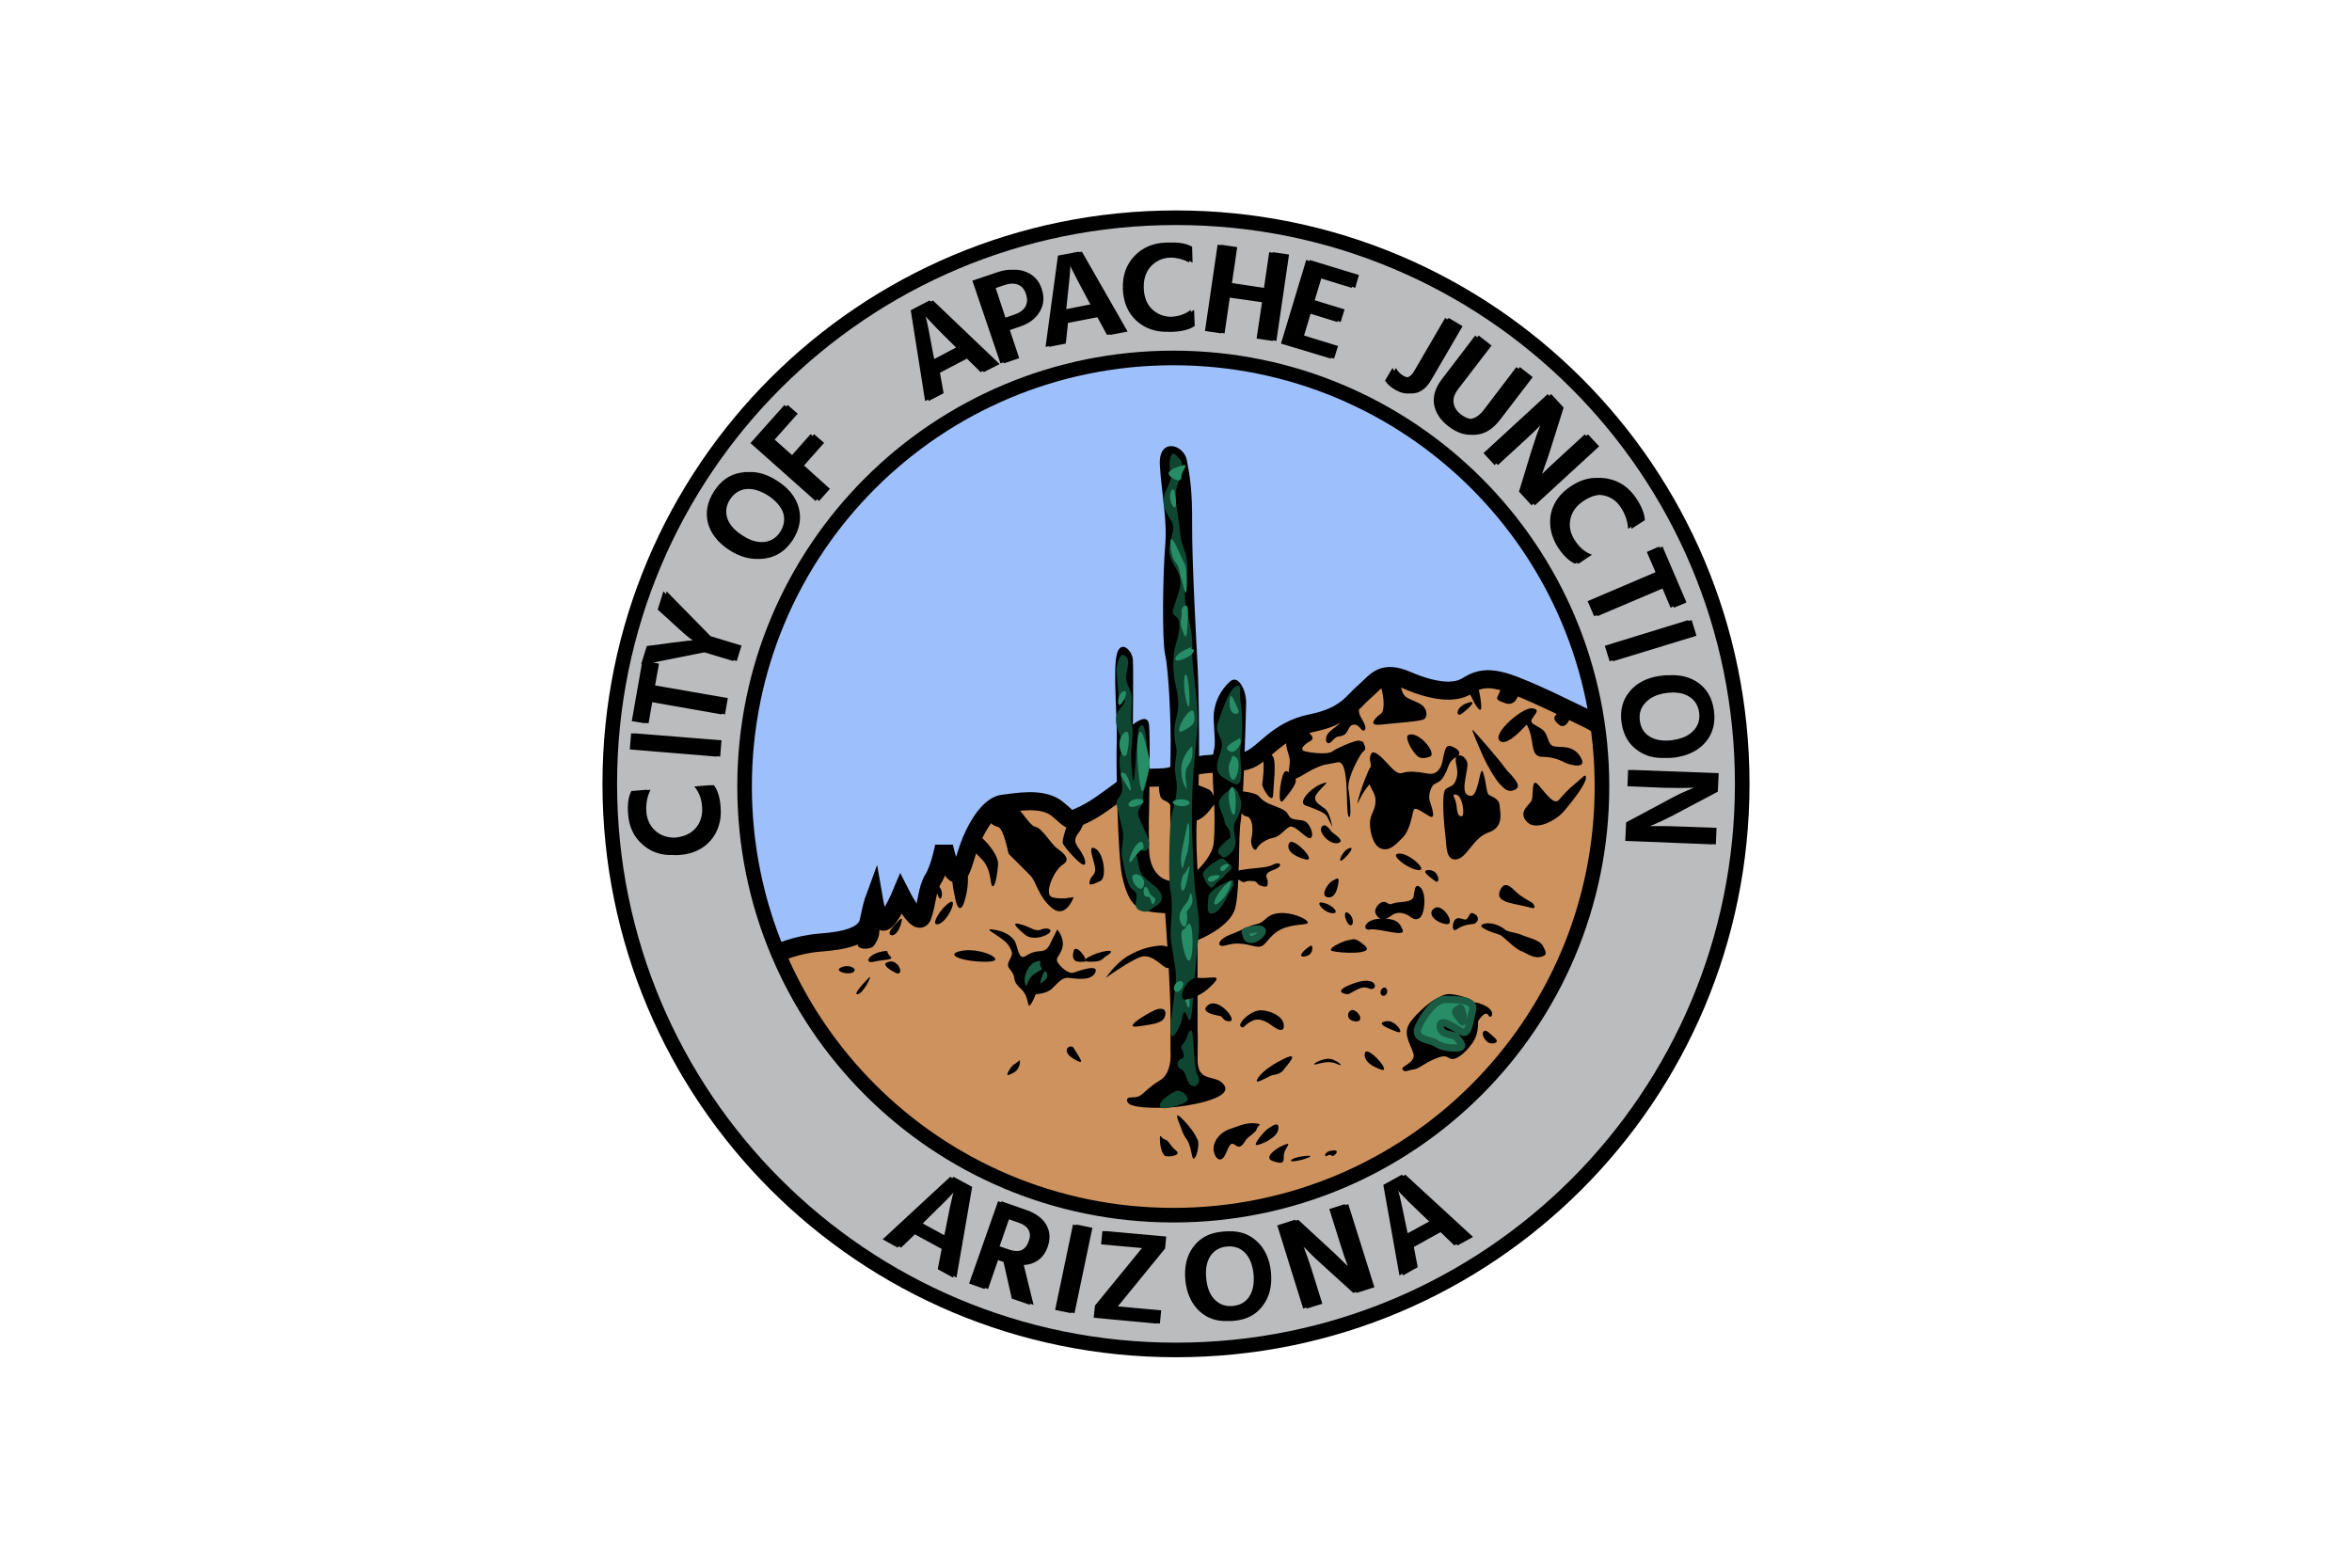 <svg version="1.2" xmlns="http://www.w3.org/2000/svg" viewBox="0 0 1080 720" width="1080" height="720">
	<title>us-azaju</title>
	<style>
		.s0 { fill: #ffffff } 
		.s1 { fill: #9dbffc } 
		.s2 { fill: #ce925e;stroke: #000000;stroke-width: 8.3 } 
		.s3 { fill: #000000 } 
		.s4 { fill: #278d66;stroke: #1a5b43;stroke-width: 3.3 } 
		.s5 { fill: #1a5b43;stroke: #1a5b43;stroke-width: 3.3 } 
		.s6 { fill: #0f4632 } 
		.s7 { fill: #278d66 } 
		.s8 { fill: #1a5b43 } 
		.s9 { fill: #babcbe;stroke: #000000;stroke-width: 6.7 } 
	</style>
	<g id="us-azaju">
		<path id="Shape 131" class="s0" d="m0 0h1080v720h-1080z"/>
	</g>
	<g id="us-azaju)">
		<ellipse id="Shape 130" class="s1" cx="540" cy="360" rx="213" ry="208"/>
		<path id="Shape 1" class="s2" d="m356.8 437.9c0 0 8.4-4.1 19.8-5 11.3-0.8 20.9-3 22.3-9.8 1.3-6.8 2.4-9.8 2.4-9.8 0 0 2 11.7 5 9.8 3-1.8 7.4-12.3 7.4-12.3 0 0 7.9 15.6 9.9 9.9 2.1-5.7 2-12.5 5-17.2 3-4.8 4.9-14.8 4.9-14.8 0 0 1.9 10.1 5 12.3 3.1 2.2 4-6.5 7.4-14.7 3.4-8.3 9.1-16.7 14.9-17.2 5.7-0.6 17.8-3.2 24.7 2.4 6.9 5.6 4.7 6.1 12.4 2.5 7.7-3.7 15.1-10.5 22.3-14.8 7.2-4.2 14.6 0.3 22.3-4.9 7.6-5.1 21.8-2.8 29.7-4.9 7.9-2.1 13.4-13.9 29.7-17.2 16.4-3.3 19.1-9.9 24.8-14.7 5.6-4.9 8-10 19.8-4.9 11.7 5 21.4 6.1 27.2 2.4 5.9-3.7 11-4.4 22.3 0 11.3 4.4 26.3 12 32.2 14.8 5.9 2.7 7.4 4.9 7.4 4.9 0 0 30.2 227.2-203 243.2-233.2 16-188.2-122.8-188.2-122.8z"/>
		<path id="Shape 31" class="s3" d="m703.4 417c-7.2-2.1-16.7-2.1-14.8-7.5 1.9-5.4 5.1-2.3 7.4 0 2.3 2.3 6.7 4.6 7.4 5 0.7 0.4 2.4 3.1 0 2.5z"/>
		<path id="Shape 86" class="s3" d="m631.6 357.5c0 0-4.4 3.4-7.4 9.9-3 6.6 2.5-10.8 4.9-14.8 2.5-4.1 2.5 4.9 2.5 4.9z"/>
		<path id="Shape 85" class="s3" d="m537.5 369.9c-1.4-2.7-4.2-1.5-4.9-4.9-0.8-3.5-0.8-8 2.4-10 3.3-1.9 1.7 0.1 7.5 2.5 5.8 2.5 9.6 3.7 12.4 5 2.7 1.3 3.7 6.4 2.4 7.4-1.2 1-4.2 6.9-9.9 7.4-5.7 0.6-8.5-4.7-9.9-7.4z"/>
		<path id="Shape 83" class="s3" d="m542.5 441.7c0.4 2.5-5.1 3.8-7.5 2.5-2.3-1.3-5.6-5.3-9.9-5-4.2 0.4-17.3 9.9-17.3 9.9 0 0 4.2-6.4 9.9-9.9 5.7-3.4 9.9-4.4 14.9-4.9 5-0.5 9.5 5 9.9 7.4z"/>
		<path id="Shape 81" class="s3" d="m587 419.4c7.5-0.8 16.7 4.4 12.4 5-4.2 0.6-10.2 0.6-14.8 4.9-4.7 4.4-3.9 6.6-9.9 5-6.1-1.6-8.9-0.9-12.4 0-3.5 0.9-3.6-2.6 2.5-5 6.1-2.3 8.2-4 12.3-4.9 4.2-0.9 4-4.3 9.9-5z"/>
		<path id="Shape 82" class="s4" d="m575.2 426.9c4.8-0.9 5.6 0.7 3 2.9-2.6 2.3-5.5 2.2-5.9 0-0.4-2.2-1.9-2 2.9-2.9z"/>
		<path id="Shape 80" class="s3" d="m592 387.2c1.7-3.2 13.3 8.9 7.4 7.5-5.8-1.5-9-4.5-7.4-7.5z"/>
		<path id="Shape 79" class="s3" d="m569.7 399.6c7.6-1.3 11.6-0.8 14.9-2.5 3.3-1.7 5.2 0.6 0 2.5-5.3 1.9-2.2 4.2-2.5 5-0.3 0.8 0.9 3.4-2.5 2.4-3.4-0.9-1.3-2.2-4.9-2.4-3.7-0.2-2.9 1.3-5 0-2.1-1.3-7.6-3.7 0-5z"/>
		<path id="Shape 78" class="s3" d="m614.3 387.2c-3.7 0.9-9.2-5-7.4-7.4 1.7-2.4 3.9 1.6 4.9 2.5 1 0.9 6.2 4.1 2.5 4.9z"/>
		<path id="Shape 77" class="s3" d="m594.5 357.5c1.9 1.1-1.7 5.9-5 9.9-3.3 4.1-1.6-9.7 0-12.4 1.7-2.6 3.1 1.5 5 2.5z"/>
		<path id="Shape 76" class="s3" d="m584.6 347.6c1.5 2.7 0.2 12.4 0 17.4-0.2 4.9-5.3-3.3-5-5 0.3-1.7 1.3-9.5 0-12.4-1.3-2.9 3.4-2.7 5 0z"/>
		<path id="Shape 75" class="s3" d="m686.1 476.4c3.2 2.7-0.8 3.3-2.5 2.5-1.7-0.9-3.4-3.7-2.5-5 1-1.3 1.8-0.3 5 2.5z"/>
		<path id="Shape 74" class="s3" d="m676.2 464c0.3-2.3-1.4-5.2 4.9-2.5 6.4 2.7 3.6 6.9 2.5 5-1-1.9-2.7-0.8-4.9 2.5-2.2 3.2-2.8-2.7-2.5-5z"/>
		<path id="Shape 71" class="s3" d="m644 491.2c-1.1-1.5 6.3-3 5-7.4-1.4-4.3-4.2-8.1-2.5-12.4 1.7-4.2 9.7-11 12.4-12.4 2.6-1.3 4.3-2.7 7.4-2.4 3.1 0.3 12.6 2.1 12.4 7.4-0.2 5.3 0.9 9.9-2.5 14.9-3.4 5-7.8 8.1-9.9 7.4-2.1-0.7-2.2-2.2-7.4 0-5.3 2.2-7.3 4.6-9.9 4.9-2.7 0.3-3.9 1.6-5 0z"/>
		<path id="Shape 72" class="s4" d="m651.4 471.4c3-6.4 8.1-12.5 12.4-12.4 4.4 0.2 13.8-0.3 12.4 5-1.4 5.3-1.7 11.6-5 9.9-3.2-1.7-10.1-6.9-9.9-2.5 0.3 4.5 6.2 3.3 7.5 5 1.3 1.7 4.7 4.9 0 4.9-4.7 0.1-7.4-0.8-9.9-2.4-2.6-1.6-10.3-1.4-7.5-7.5z"/>
		<path id="Shape 73" class="s5" d="m671.2 464c0.9 2.3 1.2 6.4 0 5-1.1-1.5-4-4.5-2.4-5 1.6-0.5 1.6-2.3 2.4 0z"/>
		<path id="Shape 70" class="s3" d="m601.9 384.8c-1.7 1.3-7.3-6.5-9.9-5-2.6 1.5-4.2 4.4-7.4 5-3.3 0.6-6.6 3-7.5 4.9-0.9 2-3.3-1.5-2.4-4.9 0.8-3.5 0.6-9.6-2.5-9.9-3.1-0.4-4.2-7.1-5-9.9-0.8-2.9 8.2-1 9.9 0 1.8 0.9 1.6 2.8 7.5 4.9 5.8 2.2 6 2.7 7.4 5 1.4 2.2 5.4 1.2 7.4 2.4 2.1 1.2 4.2 6.2 2.5 7.5z"/>
		<path id="Shape 69" class="s3" d="m502.9 389.7c4.2 2.3 5.3 13.6 2.4 14.9-2.8 1.3-5.8 2.9-4.9 0 0.9-2.9 2.1-2.1 2.5-5 0.3-2.8-4.3-12.2 0-9.9z"/>
		<path id="Shape 68" class="s3" d="m497.9 374.9c0 0 0.1 4.2-2.5 7.4-2.5 3.2-2 4.6 0 7.4 2 2.8 3.8 6.5 2.5 7.4-1.3 1-9.6-8.4-9.9-9.9-0.3-1.4 1-5.3 2.5-9.9 1.4-4.5 7.4-2.4 7.4-2.4z"/>
		<path id="Shape 84" class="s3" d="m522.7 503.6c2.1-0.7 4.3-4.1 9.9-7.4 5.6-3.3 4.9-12.4 4.9-12.4 0 0-0.1 0.4 0-14.8 0.1-15.3-2.5-49.6-2.5-49.6 0 0-9.5-0.3-12.3-2.4-2.9-2.2-5.4-5.2-7.5-14.9-2-9.7-2.8-52.3-2.4-61.9 0.3-9.6-1.8-32.6 0-39.6 1.7-7.1 7.1-2 7.4 2.4 0.3 4.5 0 29.8 0 29.8 0 0 6.8-5.8 7.4 0 0.7 5.7 0 42.1 0 42.1 0 0-0.2 0.5 0 14.8 0.3 14.4 9.9 14.9 9.9 14.9 0 0-0.3-46.2 0-59.5 0.3-13.2-0.9-37.7-2.5-44.5-1.5-6.9-1-37.3 0-49.6 1.1-12.2-1.6-24-2.4-37.1-0.9-13.1 10.9-10.1 12.4-2.5 1.4 7.6 2.5 13.6 2.4 29.7-0.1 16.2 1.9 53.4 2.5 64.4 0.6 11 1.2 50.5 0 64.4-1.2 13.9 0 29.7 0 29.7 0 0 6.9-6.5 7.4-12.4 0.6-5.8 0.5-16.3 0-22.2-0.4-6-0.9-16.5 0-19.9 1-3.4 0.3-7 0-14.8-0.2-7.8 3.7-14 7.5-17.3 3.7-3.4 7.5 3.9 7.4 9.9-0.1 5.9-1.3 47.8-2.5 54.4-1.2 6.6-0.2 30.7-2.5 39.7-2.2 8.9-17.3 14.8-17.3 14.8v42.1c0 0 0.2 0.4 0 12.4-0.2 11.9 8.9 6.4 12.4 12.4 3.5 6-17.4 9.5-24.8 9.9-7.3 0.4-18.6 0.4-19.8-2.5-1.2-2.9 2.8-1.7 5-2.5z"/>
		<path id="Shape 87" class="s6" d="m542.5 216.4c-0.7 4.1-3.7 9-2.5 14.8 1.2 5.9 1.9 15.1 2.5 17.4 0.5 2.2 3.5 7.6 2.5 14.8-1.1 7.3-1.4 10.9 0 17.4 1.3 6.5 2.7 9.1 2.4 17.3-0.3 8.2 3 23.9 2.5 34.7-0.5 10.8-3.2 24.3-2.5 49.5 0.8 25.1 1.4 27 2.5 34.7 1.1 7.6 0.7 11.8 0 17.3-0.7 5.5-2 25.4-2.5 29.7-0.5 4.3-1.1 6.2-2.4 2.5-1.3-3.8-1.9-0.5-2.5 2.5-0.7 2.9-4.8 10.6-5 4.9-0.2-5.6 2.5-19.1 2.5-24.8 0-5.6-2.5-15.5-2.5-19.8 0-4.2 1.3-14.4 0-19.8-1.2-5.3-0.4-27.5 0-32.2 0.4-4.7 4-11.8 2.5-19.8-1.5-8 1.1-10.2 0-14.8-1.1-4.7-1-8.5 0-12.4 1-3.9 1.7-8.2 0-14.9-1.7-6.6-1.6-14.7 0-19.8 1.6-5.1 2.5-10.9 0-12.4-2.5-1.5-1.4-2.9 0-7.4 1.4-4.5 3.7-8.8 0-14.8-3.7-6.1-3.5-7.9-2.5-12.4 1-4.5 2.3-6.5 0-9.9-2.2-3.4-4.5-7.9-2.5-12.4 2.1-4.6 3.6-8.3 2.5-9.9-1-1.6-0.5-10.6 2.5-7.4 3 3.1 3.1 3.2 2.5 7.4z"/>
		<path id="Shape 128" class="s7" d="m545 278.3c1 0.9 0.3 8.5 0 12.4-0.4 3.8-1.5 0.1-2.5-2.5-1-2.6 0.5-4.5 0-7.4-0.2-1.4 1.4-3.4 2.5-2.5z"/>
		<path id="Shape 126" class="s7" d="m545 454.1c1.5 2 1.9 12.2 0 7.4-2-4.8-1.6-9.4 0-7.4z"/>
		<path id="Shape 127" class="s7" d="m545 399.6c1.6-3 1.6-2.8 0 5-1.7 7.8-3.3 3.6-2.5 0 0.7-3.7 0.8-1.9 2.5-5z"/>
		<path id="Shape 125" class="s7" d="m545 488.8c2.9-1.3 5.3 10.2 2.4 7.4-2.8-2.8-4-6.8-2.4-7.4z"/>
		<path id="Shape 124" class="s7" d="m547.4 478.9c0.4 2.3-2.5 6.3-2.4 2.4 0-3.9 2-4.8 2.4-2.4z"/>
		<path id="Shape 123" class="s7" d="m540 503.6c-5.2 2.1 0.4 4.3 2.5 2.5 2.1-1.8-1.6-2.8-2.5-2.5z"/>
		<path id="Shape 122" class="s6" d="m545 503.6c0.8 1.7 0.8 3-7.5 5-8.3 2-5.1-4.1 2.5-7.5 1.5-0.6 4.1 0.8 5 2.5z"/>
		<path id="Shape 121" class="s6" d="m547.4 473.9c0.7 2.8 1 18.1 2.5 19.8 1.5 1.7 0.5 6-2.5 5-2.9-1.1-2.4-6.3-4.9-7.5-2.5-1.1-2.2-4.2 0-4.9 2.2-0.7 0.4-3.8 0-5-0.5-1.1 1.9-2.7 2.5-4.9 0.5-2.2 2-4.3 2.4-2.5z"/>
		<path id="Shape 120" class="s7" d="m547.5 429.3c0.6 9.8-1.3 16.9-3.8 7.5-2.4-9.5-0.6-10 0-9.9 0.7 0 3.1-7.3 3.8 2.4z"/>
		<path id="Shape 119" class="s7" d="m540 451.6c-2.5 2.9 0.3 5.7 2.5 2.5 2.2-3.2-0.6-4.6-2.5-2.5z"/>
		<path id="Shape 118" class="s6" d="m569.7 322.9c0.9 5.3 0.9 16.3 0 19.8-0.9 3.4 0.8 10.2 0 14.8-0.7 4.6-3.1 2.5-7.4 0-4.3-2.5-3.9-5.4-2.5-9.9 1.4-4.5 2-6.1 0-9.9-1.9-3.8-0.7-5.4 0-7.4 0.8-2 4-12.8 7.4-14.9 3.5-2.1 1.6 2.1 2.5 7.5z"/>
		<path id="Shape 117" class="s6" d="m564.8 382.3c-0.4-2.2-2.4-3.1-2.5-5-0.1-1.8-1.8-4.4-2.5-7.4-0.7-3 2.2-5.2 5-7.4 2.7-2.2 3.9 1.9 4.9 4.9 1.1 3-1.2 7.9-2.5 9.9-1.3 2-0.3 5.6 0 7.5 0.4 1.8 0.2 5.1-2.4 7.4-2.7 2.2-2.9 2.1-5 0-2.1-2.1 3.2-5.8 5-7.4 0.3-0.3 0.3-0.4 0-2.5z"/>
		<path id="Shape 116" class="s6" d="m564.8 409.5c-0.6 0.4-3.6 8.6-7.5 9.9-3.9 1.3-2.5-4.7-2.4-7.4 0-2.7 6.2-6.2 9.9-7.4 3.6-1.3 0.5 4.6 0 4.9z"/>
		<path id="Shape 115" class="s6" d="m564.8 397.1c2.5 1.9-1.6 3.5-2.5 5-0.9 1.5-3.4 2.6-5 4.9-1.6 2.4-4.1-2.6-4.9-4.9-0.8-2.3 5-6.1 7.4-7.4 2.4-1.3 2.5 0.6 5 2.4z"/>
		<path id="Shape 114" class="s6" d="m517.1 301.5c1.7 1.4 0.7 4.8 0.1 8.3-0.7 3.6 1.7 6.1 2.3 9.1 0.6 3-0.6 10.1 0.1 13.3 0.8 3.2 0.4 4.6 0.2 9.2-0.3 4.8-0.8 4.8 0.1 14.4 1 9.8 1.5-9.2 2.2-13.9 0.6-4.7 0-7.7 2.1-8.8 2.1-1.1 3 13.9 2.7 21.5-0.2 7.8-2.5 8.4-2 11.9 0.4 3.6-2.5 4.7-2.3 7.3 0.1 2.7 5.4 11 5.1 13.9-0.2 2.9-2.3 4.3-4.9 2-2.6-2.2-0.6 3.8 0.2 8.3 0.7 4.5 3.2 5.4 7.7 9.4 4.5 4 2.8 7.2 0.2 8.6-2.6 1.4-3.4 3.9-7.6 2.1-4.2-1.9 0.7-7-2.7-9.1-3.4-2.1-4.3-10.8-5.3-14.8-0.9-4 1.2-8.8 0-13.6-1.2-4.8-1.7-7.3-2.5-10.9-0.8-3.5 3.3-3.3 2.4-9.8-0.9-6.3-2-11.9-0.1-14.6 1.9-2.7-1.6-8.5-2.4-12.2-0.7-3.6 0-5.8 2.3-8.5 2.4-2.8 1.6-4.6 0-2.3-1.6 2.4-2-12.8-2.3-13.4-0.2-0.7 0.2-5.9 2.2-7.9 0.2-0.2 0.5-0.9 2.2 0.5z"/>
		<path id="Shape 113" class="s6" d="m515.2 303c-1.1 0.8 2.2 4 2.5 2.5 0.4-1.4-0.3-3.9-2.5-2.5z"/>
		<path id="Shape 112" class="s7" d="m515.2 317.9c-2.5 2-2.3 8.2 0 5 2.3-3.3 2.6-6.9 0-5z"/>
		<path id="Shape 111" class="s7" d="m527.6 412c-1.3-0.4-2.4 0.2-2.5-2.5 0-2.6 1.6-3.1 2.5 0 1 3.1 4 2.2 2.5 5-1.5 2.7-1.2-2.1-2.5-2.5z"/>
		<path id="Shape 110" class="s7" d="m520.2 402.1c-1.5 1.9 3.4 8.8 4.9 4.9 1.6-3.8-3.4-6.8-4.9-4.9z"/>
		<path id="Shape 109" class="s7" d="m525.1 389.7c0 0-1.5 0.3-4.9 5-3.4 4.6-0.9-4.8 2.5-7.5 2.7-2.2 2.4 2.5 2.4 2.5z"/>
		<path id="Shape 108" class="s7" d="m520.2 367.4c3.2-1.3 7.7 0.4 2.5 2.5-5.3 2.1-5.7-1.1-2.5-2.5z"/>
		<path id="Shape 107" class="s7" d="m515.8 354.9c2.7 0.3 4.6 11 2.6 7.5-2-3.4-5.4-7.8-2.6-7.5z"/>
		<path id="Shape 106" class="s7" d="m515.2 337.7c-3.3 4.6 1.3 13.7 2.5 7.4 1.2-6.2 0.9-12-2.5-7.4z"/>
		<path id="Shape 105" class="s7" d="m567.2 347.6c2.3 1 1.8 7 0 9.9-1.8 2.9-4.1-4.3-2.4-7.4 1.6-3.1 0.1-3.5 2.4-2.5z"/>
		<path id="Shape 104" class="s7" d="m557.3 402.1c-4.2 0.6-2.9 3.9 0 2.5 2.9-1.4 4.3-3.2 0-2.5z"/>
		<path id="Shape 103" class="s7" d="m562.3 397.1c-3.3 1.1-1.9 4.1 0 2.5 1.8-1.6 3.3-3.6 0-2.5z"/>
		<path id="Shape 102" class="s7" d="m545 310.5c1.3 3.4 1.9 19.1 0 12.4-2-6.8-1.4-15.8 0-12.4z"/>
		<path id="Shape 101" class="s7" d="m542.5 218.9c0 2.6-2.5 2-5 0-2.5-2.1 0.6-3.7 5-5 4.3-1.3-0.1 2.3 0 5z"/>
		<path id="Shape 100" class="s7" d="m537.5 226.3c-1.2 3.8 2.5 9.9 2.5 4.9 0-4.9-1.2-8.8-2.5-4.9z"/>
		<path id="Shape 99" class="s7" d="m542.5 265.9c-0.8-2.1-0.9-5.9-2.5-7.4-1.6-1.6-2.7-6-2.5-9.9 0.2-3.9 3.7 4.5 5 7.4 1.3 2.9 2.6 3.4 2.5 12.4-0.2 8.9-1.8-0.4-2.5-2.5z"/>
		<path id="Shape 98" class="s7" d="m547.4 298.1c2.2 0.4-0.3 3.5-4.9 4.9-4.7 1.5-3.4-2.4 2.5-4.9 5.8-2.5 0.3-0.4 2.4 0z"/>
		<path id="Shape 97" class="s7" d="m540 367.4c4.3-1.1 8.5 1.2 5 2.5-3.6 1.3-9.3-1.3-5-2.5z"/>
		<path id="Shape 96" class="s7" d="m527.6 347.6c1.2 4.1-0.9 9.3-2.5 14.9-1.5 5.6-4-18.7-2.4-24.8 1.5-6 3.8 5.9 4.9 9.9z"/>
		<path id="Shape 95" class="s7" d="m564.8 362.5c-1.9 4 1.7 16.4 2.4 9.9 0.8-6.5-0.6-13.9-2.4-9.9z"/>
		<path id="Shape 94" class="s7" d="m569.7 340.2c0.5 0.9-2.1 6.2-4.9 4.9-2.9-1.3-0.9-3 2.4-4.9 3.4-2 2-0.9 2.5 0z"/>
		<path id="Shape 93" class="s7" d="m567.2 322.9c1.1 2.4 2.9 5.1 0 4.9-2.8-0.2-2.9-5.5-2.4-7.4 0.4-1.9 1.4 0 2.4 2.5z"/>
		<path id="Shape 92" class="s7" d="m564.8 404.6c-6.1 4.5-9.9 13.8-5 9.9 4.9-4 6.6-11.2 5-9.9z"/>
		<path id="Shape 91" class="s7" d="m547.4 412c1 4.5-3 5.9-2.4 7.4 0.5 1.6 0 9.2-2.5 5-2.5-4.3 0.9-8 2.5-9.9 1.5-1.9 1.5-7 2.4-2.5z"/>
		<path id="Shape 90" class="s7" d="m545 392.2c-1.8 5-1.8 8.9-2.5 4.9-0.8-3.9 1.2-10.7 2.5-17.3 1.3-6.5 1.7 7.4 0 12.4z"/>
		<path id="Shape 89" class="s7" d="m547.4 347.6c-0.3 1.6-1.1 2.9-2.4 5-1.4 2 0 9.9 0 9.9 0 0-2.2-2.5-2.5-7.5-0.4-4.9 1.4-9.1 4.9-12.3 0.1-0.1 0.3 3.3 0 4.9z"/>
		<path id="Shape 88" class="s7" d="m548.3 327.7c-0.9-6.2-10.8 10.9-5.1 8 5.8-3 5.5-4.4 5.1-8z"/>
		<path id="Shape 67" class="s3" d="m403.8 426.9c0.1 3.7-1.4 5.7-2.5 7.4-1.1 1.7-6.5 2.1-7.4 0-0.8-2.2 0-5 0-5 0 0-0.3-1.9 2.5 0 2.8 2 7.3-6.1 7.4-2.4z"/>
		<path id="Shape 66" class="s3" d="m413.7 424.4c-1.4 4.6-3.8 5.8-4.9 4.9-1.2-0.9 0.8-3.2 2.4-4.9 1.6-1.7 3.9-4.6 2.5 0z"/>
		<path id="Shape 65" class="s3" d="m408.8 439.2c2 1.9-2.8 1.3-7.5 2.5-4.7 1.2-2.9-3.9 5-4.9 2-0.3 0.4 0.6 2.5 2.4z"/>
		<path id="Shape 64" class="s3" d="m436 414.5c-4.1 2.6-9.3 11.2-5 9.9 4.4-1.4 9.1-12.5 5-9.9z"/>
		<path id="Shape 63" class="s3" d="m431 407c2.7 2.4 1.3 7.6 0 5-1.2-2.6-2.6-7.3 0-5z"/>
		<path id="Shape 62" class="s3" d="m443.4 397.1c0 0 2.4 5.6 0 14.9-2.3 9.3-4.3 3.7-4.9 0-0.7-3.7-2.3-9.4 0-12.4 0.7-1 4.9-2.5 4.9-2.5z"/>
		<path id="Shape 61" class="s3" d="m450.9 384.8c3.5 3.2 7.6 8.5 7.4 12.3-0.3 3.9-1.2 10.1-2.5 9.9-1.3-0.1-0.2-7.4-4.9-12.3-4.8-5-5-5-5-5"/>
		<path id="Shape 60" class="s3" d="m465.7 369.9c3.9 2.6 7 9.4 9.9 9.9 2.9 0.5 7.1 8 9.9 9.9 2.8 2 6.5 5 2.5 7.4-4 2.5-8.8 13.5-5 14.9 3.9 1.4 10 0 10 0 0 0-3.5 10.3-10 5-6.4-5.4-7-12-9.9-14.9-2.8-2.9-9.6-9.6-9.9-9.9-0.3-0.4-2.2-11.6-4.9-12.4-2.7-0.7-5.2-2.5-2.5-4.9 2.8-2.5 7.8-6.4 9.9-5z"/>
		<path id="Shape 59" class="s3" d="m468.2 424.4c5.1 1.2 6.8 3.7 9.9 2.5 3-1.3 6.4 0.3 2.5 2.4-4 2.1-8.2 1.6-9.9 0-1.8-1.6-7.6-6.2-2.5-4.9z"/>
		<path id="Shape 56" class="s3" d="m455.8 426.9c5.4 0.7 8.3 2.8 9.9 4.9 1.6 2.1 1.8 9.3 5 7.4 3.1-1.8 4.3-2.2 7.4-2.4 3-0.3 3.7-2.5 4.9-5 1.3-2.5 2.5-4.9 2.5-4.9 0 0 3 3.4 2.5 7.4-0.5 4-3.5 5.4-2.5 7.4 1.1 2 4.9 5.8 7.5 5 2.5-0.9 12-4.2 9.9 0-2.1 4.2-9.4 2.6-12.4 2.4-3-0.2-4.9 2.6-7.5 5-2.6 2.4-7.4 2.5-7.4 2.5 0 0-1.2 3.3-2.5 4.9-1.2 1.6-0.7-1.7-2.4-4.9-1.8-3.3-4.5-3.6-5-7.5-0.5-3.8-3.9-4.1-2.5-7.4 1.5-3.3 2.4-3.5 0-7.4-2.4-3.9-12.8-8.2-7.4-7.4z"/>
		<path id="Shape 57" class="s8" d="m478.1 444.2c1.5 1.7-2.9 1.8-5 4.9-2 3.2-1.6 5.1-2.4 2.5-0.9-2.6 1-8.4 4.9-9.9 3.9-1.4 1 0.8 2.5 2.5z"/>
		<path id="Shape 58" class="s8" d="m480.6 446.7c1.1 3.1-1.2 3.4-2.5 4.9-1.3 1.5 1.4-8.1 2.5-4.9z"/>
		<path id="Shape 55" class="s3" d="m507.8 439.2c-1.7 1-1.3 2.6-7.4 2.5-6.2 0 2.5-4.2 7.4-4.9 4.3-0.7 1.7 1.5 0 2.4z"/>
		<path id="Shape 54" class="s3" d="m493 436.8c0.9-4.1 7.5 4.9 4.9 4.9-2.6 0.1-6.3 0.6-4.9-4.9z"/>
		<path id="Shape 50" class="s3" d="m386.5 444.2c3.9-1.6 7.9 1.2 4.9 2.5-2.9 1.2-8.9-1-4.9-2.5z"/>
		<path id="Shape 51" class="s3" d="m398.9 449.1c2.1-2.2-2.2 6.9-5 7.5-2.8 0.6 3.9-6.4 5-7.5z"/>
		<path id="Shape 52" class="s3" d="m408.8 441.7c4.2-0.5 6.4 6.9 2.4 5-4-2-6.7-4.5-2.4-5z"/>
		<path id="Shape 52" class="s3" d="m408.8 441.7c4.2-0.5 6.4 6.9 2.4 5-4-2-6.7-4.5-2.4-5z"/>
		<path id="Shape 53" class="s3" d="m441 436.8c8.9-2.1 22.7 4.7 12.3 4.9-10.3 0.2-20.1-3.1-12.3-4.9z"/>
		<path id="Shape 49" class="s3" d="m720.8 327.8c1.1 1.5-1.9 7.7-5 5-3.1-2.8-3.1-3.7 2.5-7.5 5.5-3.7 1.3 1 2.5 2.5z"/>
		<path id="Shape 48" class="s3" d="m673.7 322.9c-5.6 1.9-5.2 6.9-2.5 4.9 2.7-2 8.1-6.9 2.5-4.9z"/>
		<path id="Shape 47" class="s3" d="m619.2 389.7c-3 1.3-5.5 7.6-2.4 5 3-2.7 5.5-6.3 2.4-5z"/>
		<path id="Shape 46" class="s3" d="m604.4 365c-2.3 3.6 3.5 5.3 4.9 7.4 1.5 2.1 2.5 7.4 2.5 7.4 0 0-1.5-3.1-2.5-4.9-1-1.9-6.2-3.6-9.9-5-3.6-1.4 2.3-7.9 7.5-9.9 5.1-2-0.2 1.3-2.5 5z"/>
		<path id="Shape 45" class="s3" d="m678.7 315.4c0.7 2.6 2.9 13.5 0 9.9-2.9-3.5-2.8-6.5-5-7.4-2.2-0.9-4.9-2.5-4.9-2.5 0 0 1.6-1.7 4.9-2.4 3.4-0.8 4.3-0.2 5 2.4z"/>
		<path id="Shape 44" class="s3" d="m698.5 315.4c-1.3 4.5-2.6 9.2-7.5 7.5-4.8-1.8-3.8-1.8-2.4-5 1.4-3.2 0-4.9 0-4.9h7.4c0 0 3.7-2.1 2.5 2.4z"/>
		<path id="Shape 43" class="s3" d="m639 313c4.1-0.9 3.9 2.1 5 4.9 1.1 2.8 3.3 3 7.4 5 4.2 1.9 4.3 6.3 2.5 7.4-1.8 1.1-12.8 1.7-19.8 2.5-7 0.8-1.6-4 0-5 1.6-1 1.7-6.9 0-12.4-1.7-5.5 0.9-1.6 4.9-2.4z"/>
		<path id="Shape 42" class="s3" d="m621.7 325.3c2.2-2.7 2.1 0.7 2.5 2.5 0.4 1.8 3.8 5.8 2.5 7.4-1.4 1.7-2.2-2.6-5-2.4-2.8 0.2-2.3 3.8-4.9 4.9-2.7 1.1-2.5-0.2-5 2.5-2.5 2.7-3.6 0-2.5-2.5 1.1-2.5 7.1-5.4 7.5-7.4 0.4-2 2.8-2.3 4.9-5z"/>
		<path id="Shape 41" class="s3" d="m626.7 342.7c0.7 2.5-0.4 1.1-2.5 4.9-2.2 3.8-5.6 10.8-5 14.9 0.7 4 1.6 14.7 0 12.4-1.5-2.4 0.7-26-4.9-24.8-5.6 1.2-5.8 0.7-9.9 2.5-4.1 1.7-11.4 7.5-12.4 4.9-1-2.6 0.9-6.4 0-9.9-0.9-3.4-2.7-7.2 0-9.9 2.7-2.7 7.4-2.5 7.4-2.5 0 0 5.3 3.5 2.5 5-2.8 1.5-5.8 4.2-2.5 4.9 3.3 0.8 10.6 1.5 12.4 0 1.8-1.4 10.8-5.4 12.4-4.9 1.6 0.5 1.7 0 2.5 2.5z"/>
		<path id="Shape 40" class="s3" d="m668.8 347.6c-3.7 2.1-3.3 4-5 7.4-1.7 3.5-3 4.1-4.9 5-2 0.9-3 5.4-2.5 7.4 0.5 2 3.5 9.4 0 7.5-3.6-2-6.8-4.9-7.4-2.5-0.7 2.4-1.6 9-5 12.4-3.4 3.4-6.1 6.3-9.9 4.9-3.8-1.4-5.3-8.5-5-12.4 0.3-3.8 2.7-5.5 2.5-9.9-0.1-4.4-3.9-6.1-2.5-9.9 1.5-3.8-0.4-8.2 0-9.9 0.5-1.7 0.9-3.6 5 0 4 3.7 6.9 8.5 9.9 7.4 3-1 7.1-0.5 9.9 0 2.8 0.6 5.5 1 7.4-2.4 2-3.5 1.3-11.3 5-9.9 3.6 1.3 5.1 3.4 2.5 4.9z"/>
		<path id="Shape 39" fill-rule="evenodd" class="s3" d="m681.1 355c1.4 4.4 1.4 9.1 2.5 10 1.1 0.8 4.8 1.7 5 4.9 0.2 3.2 2.2 9.9-5 12.4-7.2 2.4-9.9 11.7-14.8 12.4-5 0.6-4.5-6.2-5-9.9-0.5-3.8-2.2-20.5 0-22.3 2.3-1.9 3.7-0.8 5-5 1.3-4.1-1.3-8.3 0-9.9 1.2-1.6 4-0.3 4.9 2.5 0.9 2.8-3.2 12.8 0 14.9 3.2 2 4.1-1.9 5-5 0.8-3.1 1.5-8.1 2.4-5zm-12.3 14.9c0.3 3.6 0.9 5.2 2.4 5 1.6-0.3 0.4-9.3-2.4-9.9-2.8-0.7-0.4 1.3 0 4.9z"/>
		<path id="Shape 38" class="s3" d="m728.2 357.5c-0.3 3-6.2 10.5-9.9 14.9-3.7 4.4-13.2 9.6-17.3 4.9-4.2-4.6 1.7-7.8 2.4-9.9 0.7-2.1-0.2-10 2.5-7.4 2.7 2.6 7.4 10.3 9.9 7.4 2.5-2.8 4-4.6 7.4-7.4 3.4-2.8 5.3-5.4 5-2.5z"/>
		<path id="Shape 37" class="s3" d="m646.5 337.7c4.4-2.7 14 8.6 9.9 9.9-4.1 1.3-5.3 0.4-7.4-2.5-2.2-2.8-3.5-6.8-2.5-7.4z"/>
		<path id="Shape 36" class="s3" d="m703.4 330.3c-1.2 2.2 2.3 2.7 5 4.9 2.7 2.2 2 6.5 4.9 7.5 3 0.9 8.8-1 12.4 4.9 3.7 6-5 3.8-7.4 2.5-2.4-1.3-5.9-2.5-9.9-2.5-4.1 0-4.3-3.1-5-7.4-0.6-4.3-2.3-7.5-2.4-7.4-0.2 0-9 10.7-12.4 7.4-3.5-3.4 10.5-15.3 14.8-14.9 4.3 0.5 1.3 2.7 0 5z"/>
		<path id="Shape 35" class="s3" d="m676.2 335.2c0.6 0.3 12.8 14.4 14.8 17.4 2.1 2.9 8.4 7.9 5 9.9-3.4 1.9-5.2-0.2-7.4-2.5-2.2-2.3-6.1-9.3-7.5-12.4-1.3-3.1-5.6-12.6-4.9-12.4z"/>
		<path id="Shape 34" class="s3" d="m609.3 412c-3.1-0.8 0.5-6.5 2.5-7.4 2-1 3.6-2.8 2.5 2.4-1.2 5.3-3.6 5.4-5 5z"/>
		<path id="Shape 33" class="s3" d="m641.5 392.2c4.4-1.6 14.7 7.8 9.9 7.4-4.7-0.3-12.5-6.5-9.9-7.4z"/>
		<path id="Shape 32" class="s3" d="m656.4 399.6c4.5 0.2 5.2 7 2.5 5-2.8-2.1-7-5.1-2.5-5z"/>
		<path id="Shape 30" class="s3" d="m708.4 439.2c-3.9 1.5-6.8-1.2-9.9-2.4-3.2-1.2-8.2-6.9-9.9-7.5-1.8-0.5-11.4-3.6-7.5-4.9 4-1.3 8.4 1.2 9.9 2.5 1.6 1.3 4.6 1.2 7.5 2.4 2.8 1.3 8.3 2.2 9.9 5 1.5 2.8 2.1 4.2 0 4.9z"/>
		<path id="Shape 29" class="s3" d="m676.2 419.4c3.8 1.2 2.6 4.8 0 5-2.7 0.2-5.1 0.9-7.4 2.5-2.4 1.6-2.1-4.1 0-5 2-0.8 3.9 1.3 4.9 0 1.1-1.2 1.1-2.9 2.5-2.5z"/>
		<path id="Shape 28" class="s3" d="m658.9 417c3.8-2.2 10.1 8.3 4.9 7.4-5.2-0.9-8.8-5.3-4.9-7.4z"/>
		<path id="Shape 27" class="s3" d="m651.4 407c4 1.7 3.1 13.7 0 14.9-3 1.2-3.4-1.7-7.4-2.5-4-0.8-5.3 1.7-7.4 2.5-2.2 0.8-4-0.2-5-2.5-0.9-2.2 2.5-6.4 5-4.9 2.5 1.5 1.8 0.4 4.9 0 3.1-0.4 6.8-0.3 7.5-2.5 0.6-2.2 0.4-5.8 2.4-5z"/>
		<path id="Shape 26" class="s3" d="m644 426.9c1.9 4-10.9-0.8-14.9 0-3.9 0.7-2.8-4.8 5-5 7.8-0.2 8.8 2.6 9.9 5z"/>
		<path id="Shape 25" class="s3" d="m619.2 419.4c3.2 2.4 2.1 7.3 0 5-2-2.4-2.3-6.7 0-5z"/>
		<path id="Shape 24" class="s3" d="m606.9 414.5c4.7 0.6 8.8 5.2 4.9 4.9-3.9-0.2-8-5.3-4.9-4.9z"/>
		<path id="Shape 23" class="s3" d="m601.9 434.3c-3.6 2.1-6.5 5.7-2.5 4.9 4.1-0.7 3.5-5.5 2.5-4.9z"/>
		<path id="Shape 22" class="s3" d="m535 466.5c-0.8 3.4-5 3.8-12.3 4.9-7.4 1.1 2.7-5.2 7.4-7.4 2.8-1.3 5.8-1 4.9 2.5z"/>
		<path id="Shape 21" class="s3" d="m557.3 451.6c-4 4.3-7.4 6.2-12.3 7.4-5 1.3-0.6-10.3 4.9-9.9 5.5 0.5 11.5-1.8 7.4 2.5z"/>
		<path id="Shape 20" class="s3" d="m554.9 461.5c4.7-3.4 13.3 7.1 9.9 7.5-3.5 0.3-3.1-2.4-5-2.5-1.9-0.2-9.4-1.8-4.9-5z"/>
		<path id="Shape 19" class="s3" d="m584.6 471.4c-2.1-1.5-6-4.5-9.9-2.4-4 2-3.4 3.8-5 2.4-1.6-1.3 5-7.9 9.9-7.4 4.9 0.5 10.2 3.3 9.9 7.4-0.2 2.8-2.9 1.5-4.9 0z"/>
		<path id="Shape 18" class="s3" d="m636.6 469c4.1-0.7 8.9 6.4 4.9 4.9-4-1.5-10.4-4-4.9-4.9z"/>
		<path id="Shape 17" class="s3" d="m621.7 464c3.1 1.3 4.6 5.9 0 5-4.6-1-2.4-6 0-5z"/>
		<path id="Shape 16" class="s3" d="m636.6 454.1c1.5 2.4-1.6 4.4-2.5 2.5-0.9-1.9 1.5-4.1 2.5-2.5z"/>
		<path id="Shape 15" class="s3" d="m621.7 451.6c11.4-4 11 3.7 7.4 2.5-3.5-1.3-4.3-0.5-9.9 2.5-0.4 0.2-8.9-0.9 2.5-5z"/>
		<path id="Shape 14" class="s3" d="m619.2 431.8c2.1-0.1 2.5-1.9 7.5 2.5 5 4.3-11.2 3.5-14.9 2.5-3.2-0.9 5.3-4.8 7.4-5z"/>
		<path id="Shape 13" class="s3" d="m626.7 483.8c0.8-4.4 13 9.4 7.4 7.4-5.6-1.9-7.9-4.7-7.4-7.4z"/>
		<path id="Shape 11" class="s3" d="m599.4 530.9c-6 0.5-8.7 2.9-4.9 2.4 3.8-0.4 10.9-3 4.9-2.4z"/>
		<path id="Shape 12" class="s3" d="m611.8 530.9c-0.6-0.4-1.3-0.9-2.5 0-1.1 0.8-1.7-2 2.5-2.5 4.2-0.5 0.7 2.8 0 2.5z"/>
		<path id="Shape 10" class="s3" d="m589.5 530.9c0.1 3.3-0.6 3.8-4.9 2.4-4.4-1.4 0.3-5.4 4.9-7.4 4.7-2-0.1 1.6 0 5z"/>
		<path id="Shape 9" class="s3" d="m587 518.5c-0.4 4-7.6 7.1-9.9 7.4-2.2 0.3 3.5-6.5 5-7.4 1.5-1 5.4-4.1 4.9 0z"/>
		<path id="Shape 8" class="s3" d="m577.1 518.5c-0.2 1.4-3.7 3.4-4.9 4.9-1.2 1.6-2.3 4.6-5 2.5-2.6-2.1-3 1.6-4.9 5-1.9 3.3-4.5 1.1-5-2.5-0.5-3.7 2.5-8.2 7.5-9.9 4.9-1.7 7.9-3.1 12.3-2.5 2.7 0.3 0.3 1 0 2.5z"/>
		<path id="Shape 7" class="s3" d="m535 523.4c1.8 0.4 2 2.6 5 5 3 2.4-3.7 3.1-5 2.5-1.2-0.7-2.3-3.9-2.4-7.5-0.1-3.5 0.7-0.3 2.4 0z"/>
		<path id="Shape 6" class="s3" d="m542.5 513.5c4.3 4.3 6 7 7.4 9.9 1.4 3-1.6 12-2.5 7.5-0.9-4.5-1.5-6.2-2.4-7.5-1-1.2-2.2-3.5-2.5-4.9-0.4-1.5-4.3-9.2 0-5z"/>
		<path id="Shape 5" class="s3" d="m609.3 486.3c3.7-0.5 8.8 4.2 5 2.5-3.8-1.8-7-0.7-9.9 0-3 0.6 1.3-2.1 4.9-2.5z"/>
		<path id="Shape 2" class="s3" d="m468.2 488.8c-0.7 3.4-3.1 4-5 4.9-1.9 0.9 1-4.2 2.5-4.9 1.6-0.7 3.2-3.5 2.5 0z"/>
		<path id="Shape 3" class="s3" d="m493 481.3c2.2 3.9 6.4 8.9 0 5-6.5-3.9-1.3-7.2 0-5z"/>
		<path id="Shape 4" class="s3" d="m589.5 491.2c-1 1.6-3.3 2.4-4.9 2.5-1.6 0.2-8 4.5-7.5 2.5 0.6-2 4.4-6 12.4-9.9 8.1-3.9 1.1 3.3 0 4.9z"/>
		<path id="Shape 129" fill-rule="evenodd" class="s9" d="m540 620c-143.8 0-260-116.2-260-260 0-143.8 116.2-260 260-260 143.8 0 260 116.2 260 260 0 143.8-116.2 260-260 260zm195.6-258.8c0-108.8-88-196.8-196.8-196.8-108.9 0-196.9 88-196.9 196.8 0 108.9 88 196.9 196.9 196.9 108.8 0 196.8-88 196.8-196.9z"/>
		<path id="A R I Z O N A" fill-rule="evenodd" class="s3" d="m413.8 573l-1-0.6-0.6 0.6-6.9-3.8 31-28.7 1 0.5 0.6-0.5 8.5 4.6-7.2 41.7-1.4-0.8-0.1 0.8-7.1-3.9 1.8-9.3-12.3-6.7zm11.2-12.4l-1.3 1.3 9.9 5.4 0.4-1.8q1.3-6.7 2.2-11.1 1-4.5 1.3-5.6l0.3-1.1q-1.9 2.3-12.8 12.9zm28.7 31.4l-1.4-0.5-0.2 0.5-7.1-2.5 13.3-37.8 1.4 0.5 0.1-0.5 11.7 4.1q6.4 2.3 9 6.8 2.5 4.5 0.6 10-1.4 4-4.3 6.1-2.9 2.1-6.7 2.3l4.5 18.3-1.7-0.6 0.1 0.6-8.4-2.9-3.8-16.8-2.5-0.9zm14.2-30.4l-4.6-1.6-4.3 12.4 4.7 1.6q3.3 1.1 5.5 0.1 2.2-1.1 3.2-4.1 1.1-2.9-0.1-5.1-1.2-2.2-4.4-3.3zm33.7 2.3l-8.2 39.2-1.5-0.3-0.1 0.3-7.3-1.5 8.2-39.2 1.5 0.3 0.1-0.3zm31.6 37.9l-0.6 6.1-1.5-0.2v0.2l-28.9-2.7 0.6-5.6 21.6-26.4-18.8-1.7 0.6-6.1 1.5 0.1v-0.1l27.8 2.5-0.5 5.5-21.7 26.6zm50.4-17.6q0.9 9.3-3.7 15.4-4.5 6.2-13.1 7-1.6 0.2-3.2 0.1-7.5 0.3-12.6-4.3-5.7-5.1-6.7-14.3-0.9-9.3 3.6-15.4 4.6-6.2 13.1-7 1.7-0.2 3.3-0.2 7.6-0.2 12.6 4.4 5.7 5 6.7 14.3zm-29.7 3.1q0.6 6.3 3.9 9.6 3.4 3.4 8.3 2.9 5.1-0.5 7.6-4.4 2.5-4 1.9-10.3-0.7-6.4-3.9-9.7-3.3-3.4-8.4-2.9-5 0.5-7.6 4.5-2.5 4-1.8 10.3zm48.3-4.5l5 16-7.2 2.2-0.1-0.5-1.5 0.5-11.9-38.2 8.1-2.6 0.4 0.4 1.1-0.4 14.2 13.1q3.5 3.2 6.3 6 1.3 1.3 2.3 2.2-1.6-4.1-3.5-10.3l-5-15.9 7.2-2.3 0.1 0.5 1.4-0.5 12 38.2-8.1 2.6-0.4-0.4-1.2 0.4-14.3-13q-3.4-3-6.2-5.9-1.3-1.3-2.3-2.3 1.7 4.3 3.6 10.2zm47-10.1l1.8 9.3-6.8 3.8-0.2-0.8-1.4 0.8-7.4-41.6 8.5-4.7 0.6 0.6 1-0.6 31.1 28.6-7.1 3.9-0.5-0.6-1 0.6-6.3-6.1zm-3.2-8l0.4 1.7 9.9-5.4-1.4-1.3q-4.8-4.7-8.1-7.8-3.2-3.3-4-4.1l-0.8-1q1 2.9 4 17.9z"/>
		<path id="C I TY O F A PA C H E J U N C T " fill-rule="evenodd" class="s3" d="m327.8 360.6q2.7 3.6 3.1 10.2 0.7 8.9-4.5 15.1-5.2 6.1-14.5 6.8-1.4 0.1-2.7 0-8.3 0.3-14-4.7-6.2-5.3-6.8-14.3-0.5-6.6 1.5-10.4l7.3-0.6q-0.1 0.1-0.1 0.2l1.6-0.2q-2.3 4.7-1.9 10.2 0.4 5.4 4.4 8.9 3.2 2.7 8 2.9 0.3 0 0.6 0 6.2-0.5 9.6-4.3 3.4-4 3-9.8-0.4-5.7-3.6-9.4l7.5-0.6q0 0.1 0 0.1zm-36.4-23.8l39.9 3.2-0.6 7.5-1.5-0.2v0.2l-40-3.3 0.6-7.4 1.6 0.1zm11.2-32l-1.8 10 33.4 5.8-1.3 7.5-1.5-0.3-0.1 0.3-31.8-5.6-1.7 9.7-1.6-0.2v0.2l-6.1-1 4.6-26.2-0.3 0.1 2.6-8.4 6.3-0.8q5.5-0.8 9.3-1.2 3.6-0.5 4.5-0.5l1-0.1q-2-1.1-11.3-9.8l-4.8-4.3 2.6-8.4 1.2 1.3 0.3-1.3 20.2 20.6 14.2 4.3-2.2 7.1-1.4-0.4-0.2 0.4-13.3-4-23.5 4.7zm54.4-83.9q7.8 5 9.8 12.4 1.9 7.3-2.7 14.6-4.7 7.2-12.2 8.5-2 0.4-3.9 0.3-6.4 0.2-13-4-7.9-5.1-9.9-12.4-1.9-7.4 2.8-14.7 4.7-7.3 12.2-8.5 1.9-0.4 3.8-0.3 6.4-0.3 13.1 4.1zm-16.1 25q5.3 3.5 10 3 4.7-0.5 7.4-4.7 2.7-4.3 1.3-8.7-1.6-4.4-6.9-7.9-5.4-3.4-10-3-4.7 0.5-7.5 4.8-2.7 4.2-1.2 8.7 1.5 4.4 6.9 7.8zm32.9-46.5l4.6 4-9.2 10.4 11.9 10.7-5 5.6-0.9-0.8-0.7 0.8-29.9-26.6 15.6-17.5 0.8 0.7 0.7-0.7 4.6 4-10.6 11.9 8 7.1 8.5-9.6 0.9 0.8zm57.8-28.2l1.7 9.4-6.9 3.6-0.1-0.7-1.5 0.7-6.6-41.7 8.6-4.5 0.6 0.5 1-0.5 30.6 29.2-7.2 3.7-0.5-0.5-1 0.5-6.3-6.2zm-3-8.1l0.4 1.8 10-5.3-1.3-1.3q-4.8-4.7-8-8-3.1-3.3-3.9-4.1l-0.8-1q0.9 2.9 3.6 17.9zm40-13.2l-4.9 1.7 4.3 12.9-7.1 2.4-0.1-0.5-1.4 0.5-12.9-38 11.9-4q3.6-1.2 6.8-1 3.3-0.2 6.2 1.1 5.1 2.1 6.9 7.6 2 5.8-0.9 10.6-2.8 4.7-8.8 6.7zm-7.3-19l-4.1 1.4 4.5 13.6 4-1.4q3.9-1.3 5.2-3.8 1.3-2.5 0.2-5.7-1-3.1-3.5-4.2-2.6-1.1-6.3 0.1zm29.1 17.4l-1 9.5-7.7 1.5v-0.3l-1.6 0.3 5.7-41.9 9.5-1.8 0.1 0.2 1.4-0.2 21 36.7-8 1.5-0.1-0.2-1.4 0.2-4.4-8.1zm-0.6-8.1l-0.2 1.8 11.1-2.2-0.9-1.6q-3.2-6-5.3-10-2.1-4.1-2.6-5.1l-0.4-1.1q0 3-1.7 18.2zm58.5 2.1l0.3 7.4q-3.6 2.5-10.3 2.7-0.8 0.1-1.6 0-8.9 0.3-14.9-5.1-5.9-5.5-6.2-14.7-0.3-9.1 5.3-15 5.6-5.9 14.6-6.2 1 0 1.9 0 6.3-0.2 10 1.9l0.2 7.3q-0.8-0.4-1.6-0.8l0.1 0.8q-4-2.2-8.6-2.3-5.4 0.2-9 4-3.5 3.8-3.3 10 0.2 6.3 3.9 9.8 3.4 3.2 8.4 3.4 5.5-0.2 9.3-3.2v1q0.8-0.5 1.5-1zm43.6-25.4l-5.8 39.7-1.6-0.3v0.3l-7.5-1.1 2.5-16.7-14.8-2.1-2.4 16.4-1.5-0.2-0.1 0.2-7.4-1.1 5.8-39.6 1.6 0.2v-0.2l7.4 1.1-2.4 16.5 14.7 2.2 2.4-16.4 1.6 0.3v-0.3zm22.5 42l-1.8 5.8-1.4-0.4-0.1 0.4-22.9-6.9 11.6-38.4 1.5 0.5 0.1-0.5 22.6 6.9-1.7 5.9-1.5-0.5-0.1 0.5-14-4.3-3 10 13.7 4.2-1.8 5.8-1.4-0.5-0.1 0.5-12.3-3.8-3 10zm57.2-9.1l-14.4 24.7q-2.8 4.8-6.7 5.9-1.6 0.4-3.2 0.3-3.2 0.3-6.7-1.7-3.2-1.9-4.6-4.2l3.4-5.8q0.4 0.7 0.8 1.3l0.8-1.3q1.2 2.3 3.4 3.6 0.9 0.5 1.8 0.7 1.7-0.4 3-2.6l14.4-24.7 1.2 0.7 0.4-0.7zm32.2 23.4l-15 19.6q-4.7 6.1-10.5 6.8-1.2 0.2-2.3 0.1-5.4 0.3-10.9-3.9-5.6-4.3-6.6-10.1-0.9-5.7 3.7-11.7l15.2-19.9 1 0.8 0.6-0.8 5.9 4.6-15.2 19.8q-2.8 3.7-2.2 6.7 0.5 3 3.4 5.2 2.3 1.7 4.4 2 3.1-0.4 6-4.1l15-19.7 1 0.8 0.6-0.8zm-3.7 29.1l-12.3 11.3-0.7-0.8-0.8 0.8-5.1-5.5 29.5-27.1 0.7 0.8 0.9-0.8 5.7 6.2-5.8 18.4q-1.4 4.6-2.8 8.3-0.8 2.4-1.3 3.8 2.9-2.9 7.3-6.9l12.3-11.3 0.7 0.7 0.8-0.7 5.1 5.5-29.5 27.1-0.7-0.8-0.8 0.8-5.8-6.3 5.6-18.4q1.4-4.4 2.7-8.2 0.9-2.3 1.5-3.8-3 3.1-7.2 6.9zm30.9 52.5l-6.2 4.1q-0.5-0.2-0.9-0.4l-0.7 0.4q-4-1.8-7.7-7.3-4.8-7.5-3.4-15.4 1.6-7.9 9.4-13 6.1-4 12.3-3.7 2.4-0.1 4.7 0.4 8 1.6 13 9.2 3.6 5.5 3.8 9.8l-6.2 4q0-0.5 0-1l-1.5 1q-0.3-5.2-3.3-9.8-3-4.6-8.1-5.6-0.8-0.1-1.6-0.2-3.5 0.2-7.2 2.6-5.2 3.4-6.3 8.5-1.1 5.1 2.2 10 3.1 4.7 7.7 6.4zm43.4 21.9l-5.7 2.4-0.3-0.6-1.3 0.6-3.7-8.8-29.9 12.7-0.2-0.5-1.3 0.5-3-6.9 31.2-13.3-4-9.3 5.7-2.5 0.2 0.6 1.3-0.6zm4.6 15.3l-38.3 11.7-0.2-0.4-1.4 0.4-2.2-7.1 38.3-11.8 0.1 0.4 1.5-0.4zm-9.8 55.9q-2.5 0.3-4.9 0.2-7 0.3-12.1-3.3-6.3-4.2-7.6-12.8-1.2-8.5 3.7-14.4 4.8-5.9 14-7.2 2.6-0.4 5-0.3 7-0.2 12.1 3.2 6.4 4.3 7.6 12.9 1.2 8.6-3.7 14.5-4.8 5.8-14.1 7.2zm-4.2-29.6q-6.2 0.9-9.4 4.4-3.3 3.4-2.6 8.4 0.7 5 4.7 7.3 4.1 2.4 10.4 1.5 6.3-0.9 9.5-4.3 3.3-3.4 2.6-8.5-0.8-5-4.8-7.3-4.1-2.4-10.4-1.5zm-15.9 35.3l40.1 1.5-0.4 8.5-17 9q-4.2 2.3-7.8 4-3.6 1.7-5.1 2.3l-1.3 0.5q1.9 0 4.4 0 4 0 9.5 0.2l16.7 0.6-0.3 7.6-1.5-0.1v0.1l-40.1-1.6 0.4-8.5 17-9.1q4-2.2 7.6-4 3.7-1.7 5.3-2.3l1.4-0.5q-2.9 0.1-6.4 0.1-3.5 0-7.6-0.1l-16.7-0.7 0.3-7.5 1.5 0.1z"/>
	</g>
</svg>